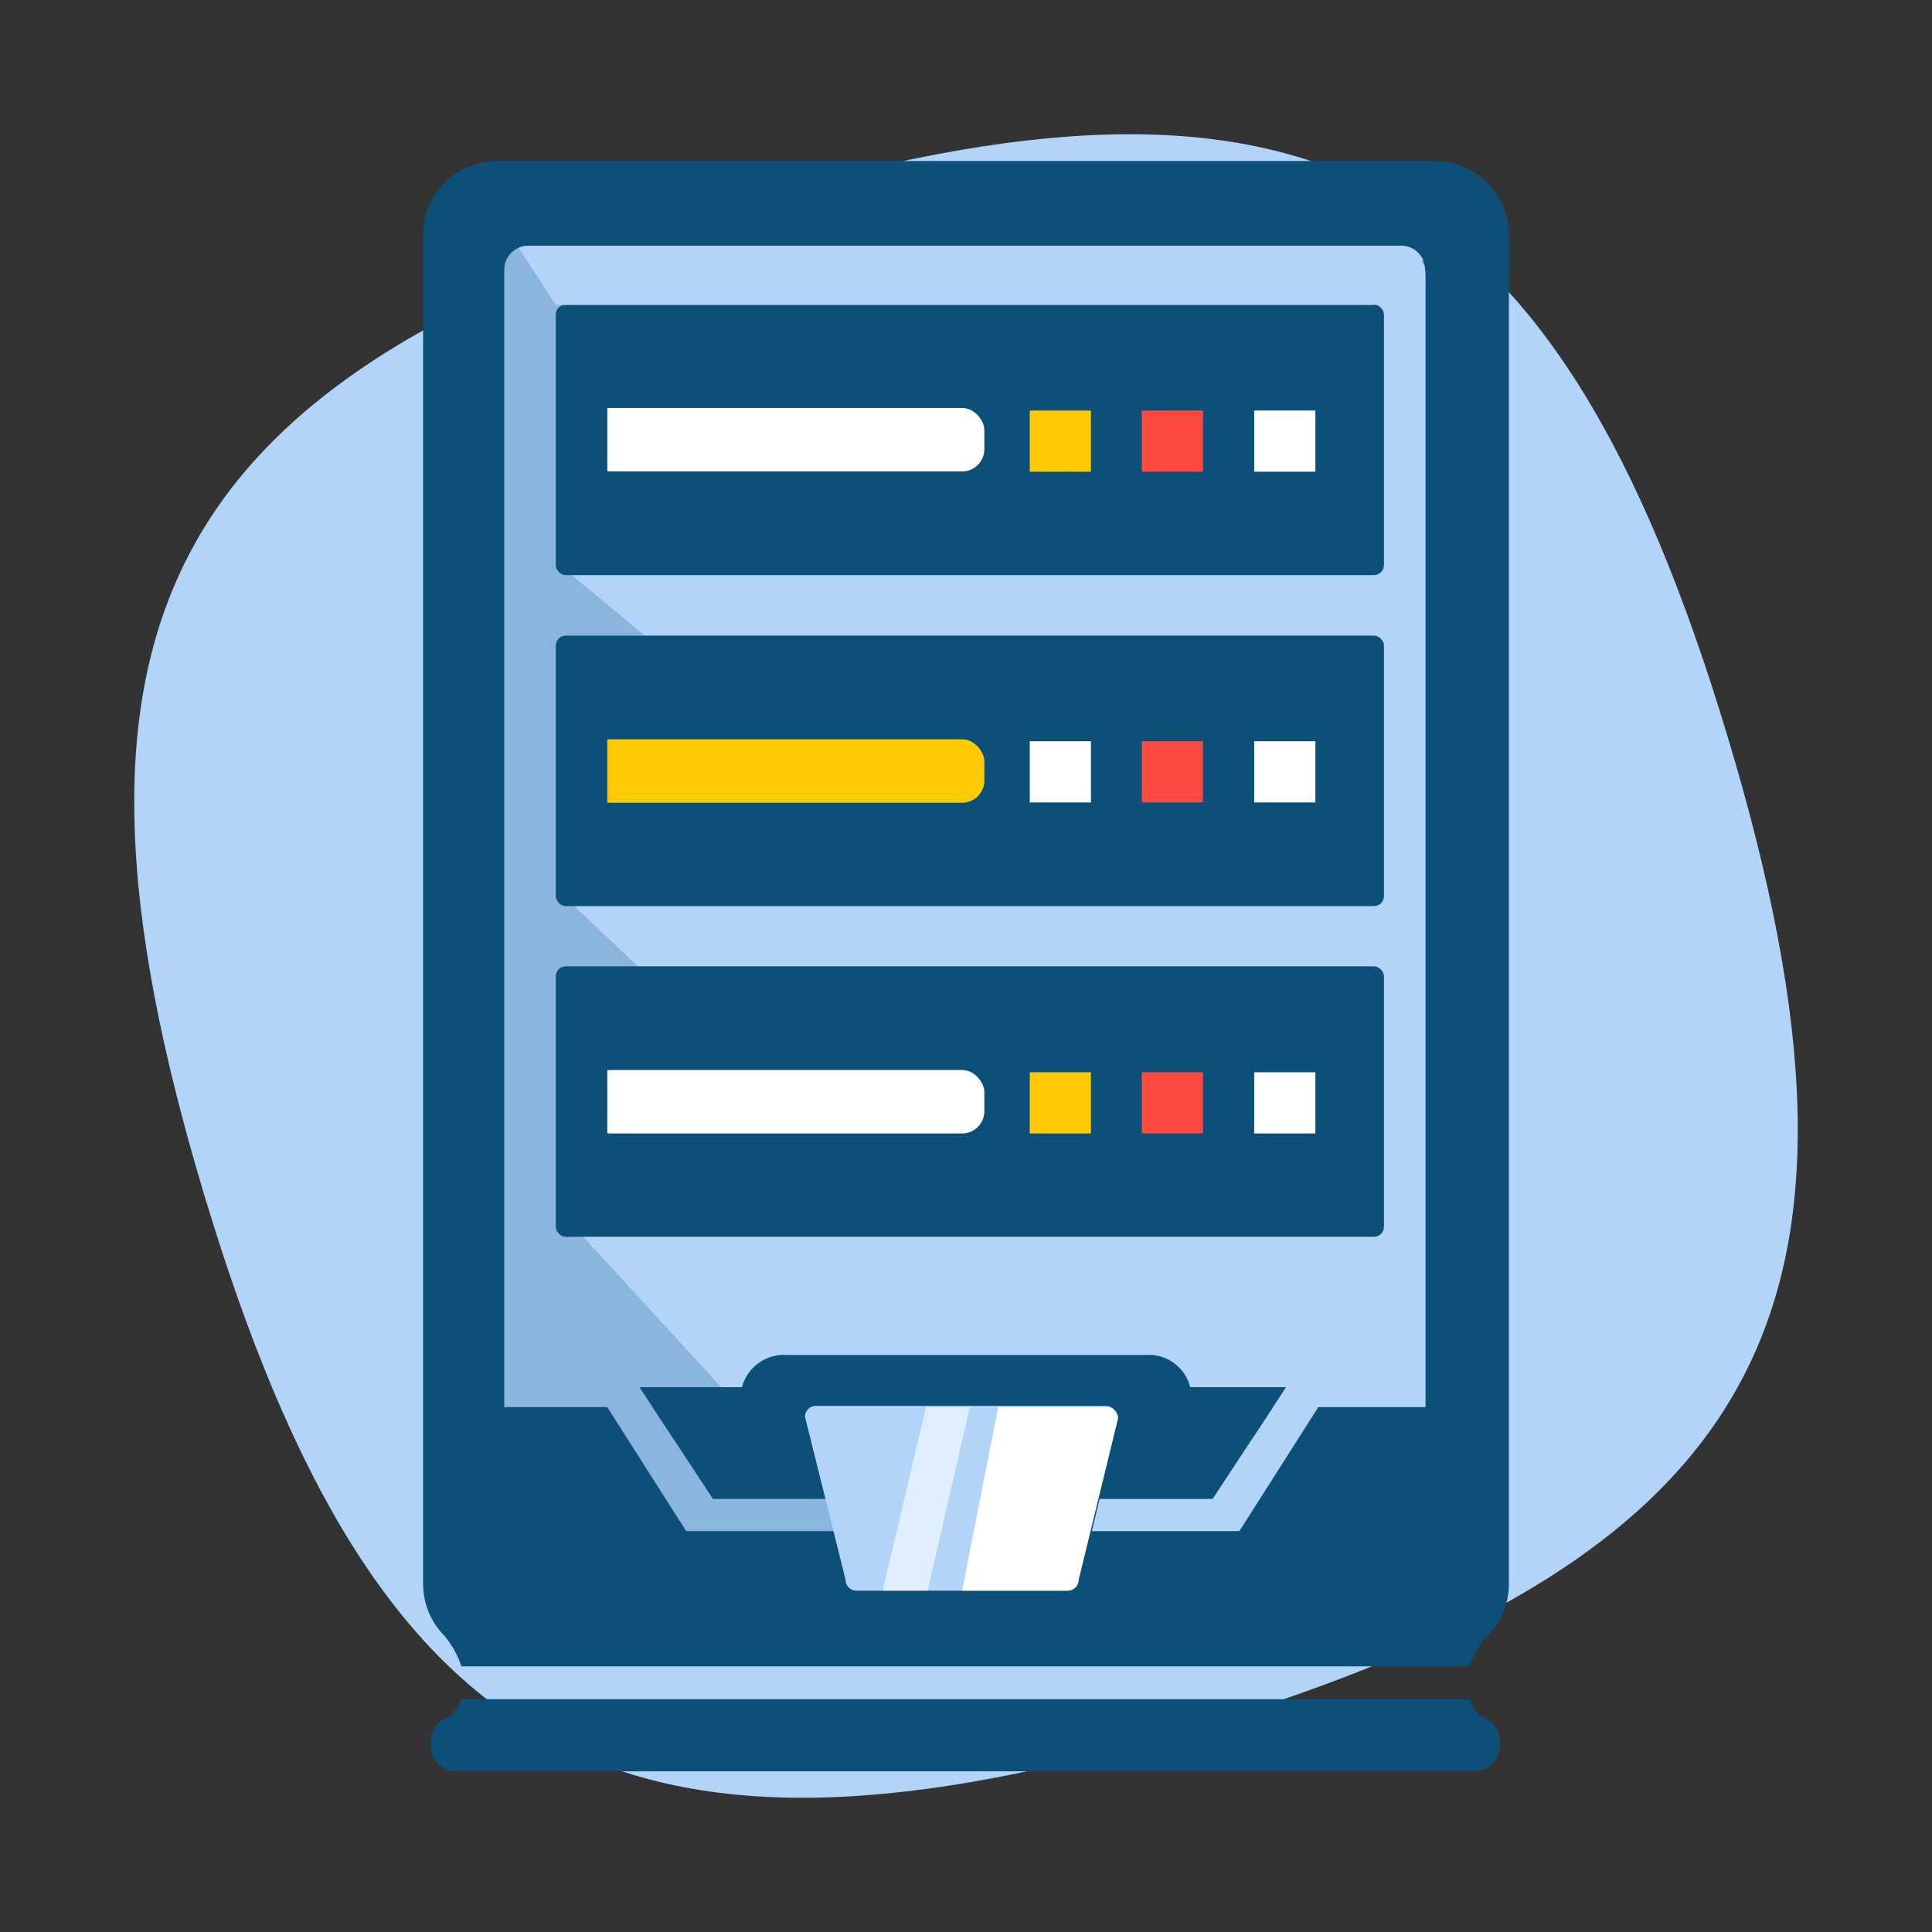 <svg xmlns="http://www.w3.org/2000/svg" width="60" height="60" viewBox="0 0 60 60"><rect x="0" y="0" width="60" height="60" fill="#333333" stroke="none"/><title>Icon IT Infastructure</title><path d="M22.9,6.34C5.14,11.66,1,19.34,6.34,37.1S19.34,59,37.1,53.66,59,40.66,53.66,22.9,40.66,1,22.9,6.34Z" fill="#b2d4f9"/><path d="M44.55,5H15.45a2.31,2.31,0,0,0-2.31,2.31V49.19a2.3,2.3,0,0,0,.66,1.61h0a2.94,2.94,0,0,1,.53.95H45.64a2.85,2.85,0,0,1,.45-0.85,2.29,2.29,0,0,0,.77-1.71V7.29A2.31,2.31,0,0,0,44.55,5Z" fill="#0c507a"/><path d="M46,53.31h0a1.19,1.19,0,0,1-.35-0.54H14.33a1.19,1.19,0,0,1-.35.54H14a0.76,0.76,0,0,0-.62.74v0.19a0.77,0.77,0,0,0,.77.77H45.8a0.77,0.77,0,0,0,.77-0.77V54.05A0.76,0.76,0,0,0,46,53.31Z" fill="#0c507a"/><rect x="15.66" y="7.63" width="28.6" height="40.35" rx="0.75" ry="0.75" fill="#8ab5dd"/><path d="M44.27,47.06V8.54A0.91,0.91,0,0,0,44,7.91l-2.86,2.41-10.69.78-13,6.51,3.06,2.53-3.06,7.64,2.72,2.57-2.57,7.5L25,45.92l4.05,1-2.91.85L43.35,48A0.92,0.92,0,0,0,44.27,47.06Z" fill="#b2d4f9"/><path d="M34.31,49.76H25.69a1.44,1.44,0,0,1-1.44-1.44L23,43.52a1.35,1.35,0,0,1,1.44-1.44H35.58A1.33,1.33,0,0,1,37,43.52l-1.28,4.8A1.44,1.44,0,0,1,34.31,49.76Z" fill="#0c507a"/><rect x="17.26" y="9.46" width="25.72" height="8.4" rx="0.31" ry="0.31" transform="translate(60.24 27.32) rotate(180)" fill="#0c507a"/><rect x="18.26" y="10.49" width="23.7" height="6.34" transform="translate(60.21 27.32) rotate(180)" fill="#0c507a"/><rect x="18.26" y="12.68" width="12.32" height="1.97" rx="0.69" ry="0.69" transform="translate(48.83 27.32) rotate(-180)" fill="#fff"/><rect x="38.94" y="12.75" width="1.9" height="1.9" transform="translate(79.79 27.4) rotate(180)" fill="#fff"/><rect x="35.46" y="12.75" width="1.9" height="1.9" transform="translate(72.82 27.4) rotate(180)" fill="#ff4940"/><rect x="31.97" y="12.75" width="1.9" height="1.9" transform="translate(65.85 27.4) rotate(180)" fill="#ffca04"/><rect x="17.86" y="10.49" width="1" height="6.34" fill="#0c507a"/><rect x="17.26" y="19.74" width="25.72" height="8.4" rx="0.31" ry="0.31" transform="translate(60.24 47.88) rotate(180)" fill="#0c507a"/><rect x="18.26" y="20.77" width="23.7" height="6.34" transform="translate(60.21 47.88) rotate(180)" fill="#0c507a"/><rect x="18.26" y="22.95" width="12.32" height="1.97" rx="0.69" ry="0.69" transform="translate(48.83 47.88) rotate(-180)" fill="#ffca04"/><rect x="38.94" y="23.03" width="1.9" height="1.9" transform="translate(79.79 47.95) rotate(180)" fill="#fff"/><rect x="35.46" y="23.03" width="1.9" height="1.9" transform="translate(72.82 47.95) rotate(180)" fill="#ff4940"/><rect x="31.97" y="23.03" width="1.9" height="1.9" transform="translate(65.85 47.95) rotate(180)" fill="#fff"/><rect x="17.86" y="20.77" width="1" height="6.34" fill="#0c507a"/><rect x="17.26" y="30.02" width="25.72" height="8.4" rx="0.31" ry="0.31" transform="translate(60.24 68.43) rotate(180)" fill="#0c507a"/><rect x="18.26" y="31.05" width="23.7" height="6.34" transform="translate(60.21 68.43) rotate(180)" fill="#0c507a"/><rect x="18.26" y="33.23" width="12.32" height="1.97" rx="0.69" ry="0.69" transform="translate(48.83 68.43) rotate(-180)" fill="#fff"/><rect x="38.94" y="33.3" width="1.9" height="1.9" transform="translate(79.79 68.5) rotate(180)" fill="#fff"/><rect x="35.46" y="33.3" width="1.9" height="1.9" transform="translate(72.82 68.5) rotate(180)" fill="#ff4940"/><rect x="31.97" y="33.3" width="1.9" height="1.9" transform="translate(65.85 68.5) rotate(180)" fill="#ffca04"/><rect x="17.86" y="31.05" width="1" height="6.34" fill="#0c507a"/><rect x="14.73" y="43.7" width="9.68" height="5.7" fill="#0c507a"/><rect x="35.71" y="43.7" width="9.69" height="5.7" fill="#0c507a"/><polygon points="18.86 43.7 21.31 47.55 25.89 47.55 25.65 46.55 22.14 46.55 19.86 43.08 18.86 43.7" fill="#8ab5dd"/><polygon points="40.94 43.7 38.49 47.55 33.91 47.55 34.15 46.55 37.66 46.55 39.94 43.08 40.94 43.7" fill="#b2d4f9"/><path d="M43.52,7.63H16.41a0.74,0.74,0,0,0-.3.07l1.15,1.77H42.67L44.2,8.08A0.75,0.75,0,0,0,43.52,7.63Z" fill="#b2d4f9"/><polygon points="20.96 44.75 19.86 43.08 39.94 43.08 38.95 44.59 20.96 44.75" fill="#0c507a"/><path d="M33.17,49.4H26.6a0.34,0.34,0,0,1-.34-0.34L25,44a0.34,0.34,0,0,1,.34-0.34h9a0.34,0.34,0,0,1,.34.34l-1.22,5A0.34,0.34,0,0,1,33.17,49.4Z" fill="#b2d4f9"/><path d="M34.39,43.7H31l-1.12,5.7h3.28a0.34,0.34,0,0,0,.34-0.34l1.22-5A0.34,0.34,0,0,0,34.39,43.7Z" fill="#fff"/><polygon points="27.41 49.4 28.81 49.4 30.12 43.7 28.76 43.7 27.41 49.4" fill="#fff" opacity="0.6"/></svg>